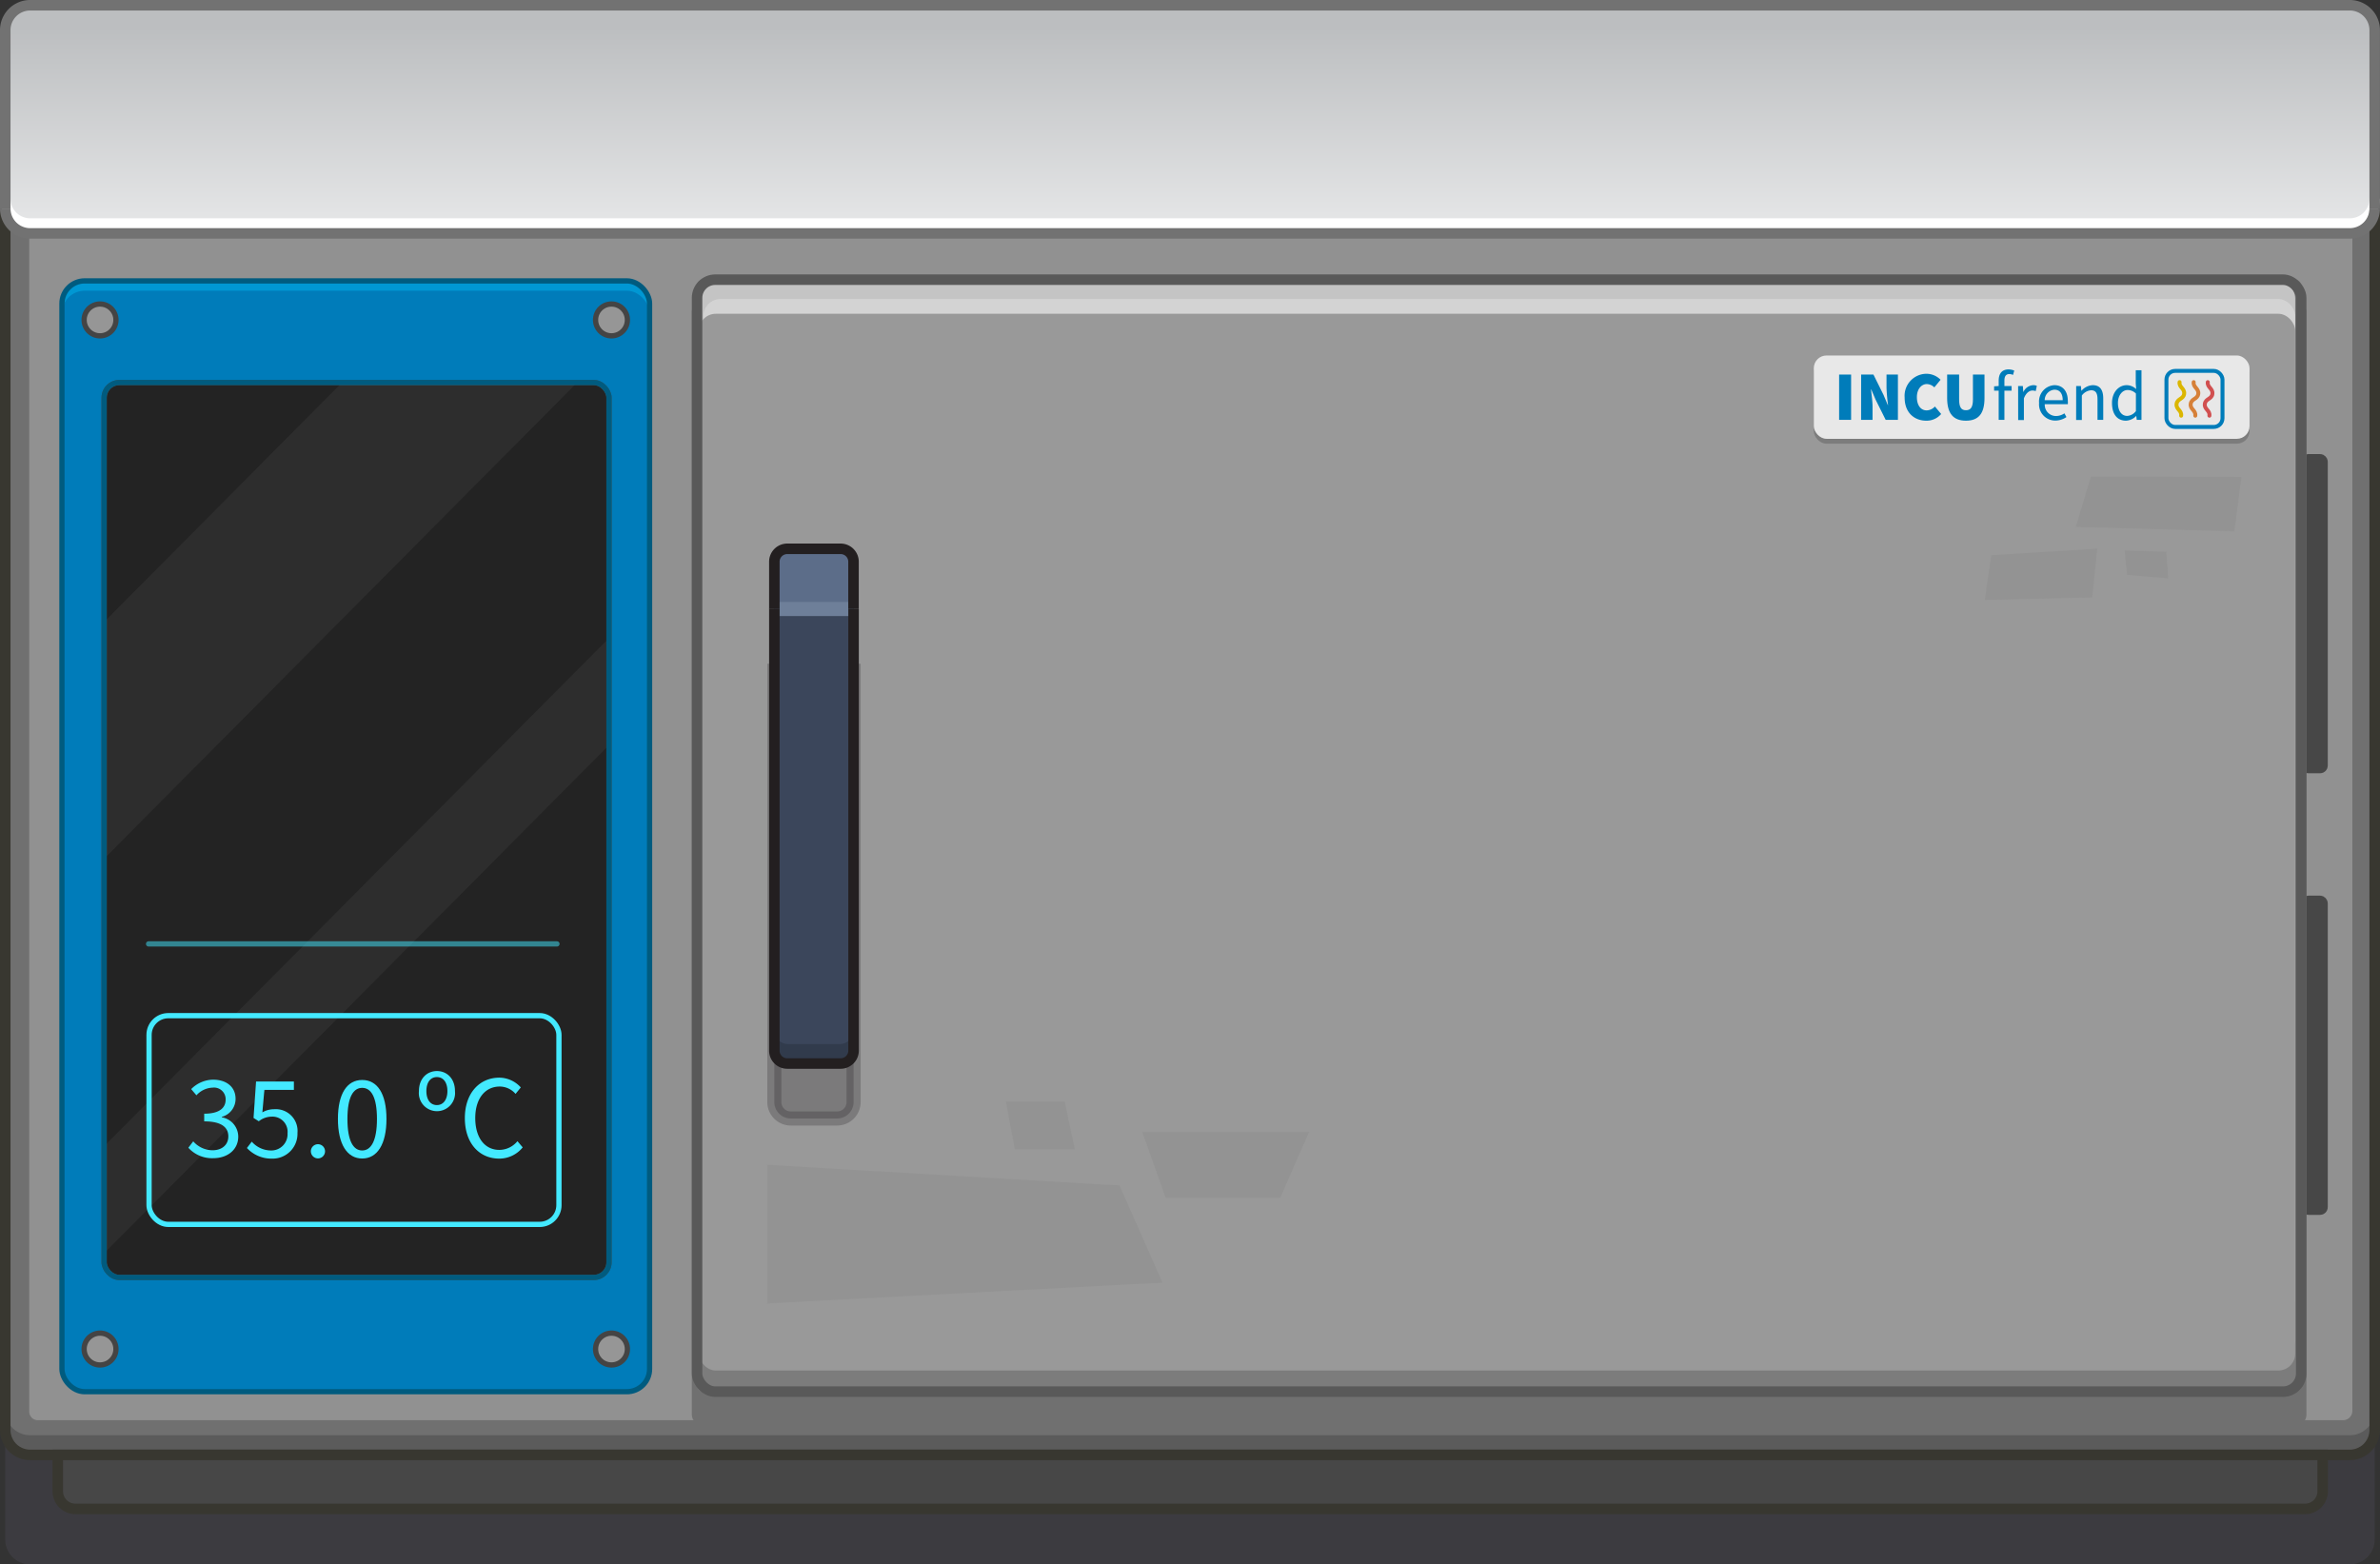 <svg xmlns="http://www.w3.org/2000/svg" xmlns:xlink="http://www.w3.org/1999/xlink" viewBox="0 0 453.01 297.79"><rect x="0" y="0" width="453.01" height="297.79" fill="#333333" stroke="none"/><defs><style>.cls-1{fill:#47454f;}.cls-1,.cls-36{opacity:0.5;}.cls-2{fill:#5b5b5b;}.cls-11,.cls-3{fill:#707070;}.cls-4{fill:#919191;}.cls-5{fill:url(#linear-gradient);}.cls-16,.cls-19,.cls-20,.cls-21,.cls-22,.cls-28,.cls-29,.cls-34,.cls-36,.cls-37,.cls-6,.cls-7,.cls-8{fill:none;}.cls-6{stroke:#fff;}.cls-10,.cls-11,.cls-16,.cls-19,.cls-20,.cls-21,.cls-22,.cls-28,.cls-31,.cls-32,.cls-34,.cls-36,.cls-37,.cls-6,.cls-7,.cls-8{stroke-miterlimit:10;}.cls-10,.cls-11,.cls-16,.cls-29,.cls-6,.cls-7,.cls-8{stroke-width:2px;}.cls-7{stroke:#383730;}.cls-8{stroke:#727272;}.cls-10,.cls-9{fill:#474747;}.cls-10{stroke:#474747;}.cls-11{stroke:#707070;}.cls-12{fill:#7c7c7c;}.cls-13{fill:#c4c4c4;}.cls-14{fill:#ddd;opacity:0.6;}.cls-15{fill:#999;}.cls-16{stroke:#595959;}.cls-17{fill:#e8e8e8;}.cls-18{fill:#007cba;}.cls-19{stroke:#d15050;}.cls-19,.cls-20,.cls-21,.cls-22,.cls-32,.cls-36{stroke-linecap:round;}.cls-19,.cls-20,.cls-21,.cls-22{stroke-width:0.75px;}.cls-20{stroke:#d68038;}.cls-21{stroke:#dbb600;}.cls-22{stroke:#007cba;}.cls-23{opacity:0.15;}.cls-24{fill:#231f20;opacity:0.25;}.cls-24,.cls-29{stroke:#231f20;stroke-linejoin:round;}.cls-24,.cls-28{stroke-width:2.68px;}.cls-25{fill:#313b4c;}.cls-26{fill:#3b465b;}.cls-27{fill:#5c6d89;}.cls-28{stroke:#6e7f99;}.cls-30{fill:#0097d3;}.cls-31{fill:#969696;stroke:#444;}.cls-32{fill:#232323;stroke:#4f4f4f;}.cls-33{fill:#fff;opacity:0.05;}.cls-34,.cls-36{stroke:#43e9ff;}.cls-35{fill:#43e9ff;}.cls-37{stroke:#005b7f;}</style><linearGradient id="linear-gradient" x1="226.51" y1="43.64" x2="226.51" y2="5.2" gradientUnits="userSpaceOnUse"><stop offset="0" stop-color="#e6e7e8"/><stop offset="1" stop-color="#bcbec0"/></linearGradient></defs><g id="Layer_2" data-name="Layer 2"><g id="incubator_detail_1B" data-name="incubator detail 1B"><path class="cls-1" d="M452,43.56V293.05a4.74,4.74,0,0,1-4.74,4.74H5.74A4.74,4.74,0,0,1,1,293.05V43.56"/><path class="cls-2" d="M452,22.71V272.2a4.75,4.75,0,0,1-4.74,4.75H5.74A4.75,4.75,0,0,1,1,272.2V22.71"/><path class="cls-3" d="M452,19V268.47a4.74,4.74,0,0,1-4.74,4.74H5.74A4.74,4.74,0,0,1,1,268.47V19"/><path class="cls-4" d="M447.75,15.28V268.55a1.79,1.79,0,0,1-1.79,1.8H7.24a1.65,1.65,0,0,1-1.68-1.66V15.28"/><rect class="cls-5" x="1" y="1" width="451.01" height="43.43" rx="4.67"/><path class="cls-6" d="M452,37.82a4.74,4.74,0,0,1-4.74,4.74H5.74A4.74,4.74,0,0,1,1,37.82"/><path class="cls-7" d="M452,40.07V272.2a4.75,4.75,0,0,1-4.74,4.75H5.74A4.75,4.75,0,0,1,1,272.2V40.07"/><path class="cls-8" d="M452,39.69a4.74,4.74,0,0,1-4.74,4.74H5.74A4.74,4.74,0,0,1,1,39.69"/><path class="cls-8" d="M1,39.69V5.74A4.74,4.74,0,0,1,5.74,1H447.27A4.74,4.74,0,0,1,452,5.74V39.69"/><path class="cls-9" d="M11,276.95h431.1a0,0,0,0,1,0,0v6.92a3.36,3.36,0,0,1-3.36,3.36H14.32A3.36,3.36,0,0,1,11,283.87v-6.92A0,0,0,0,1,11,276.95Z"/><path class="cls-7" d="M11,276.95h431.1a0,0,0,0,1,0,0v6.92a3.36,3.36,0,0,1-3.36,3.36H14.32A3.36,3.36,0,0,1,11,283.87v-6.92A0,0,0,0,1,11,276.95Z"/><rect class="cls-10" x="438.94" y="87.43" width="3.13" height="58.77" rx="0.46"/><rect class="cls-10" x="438.94" y="171.49" width="3.13" height="58.77" rx="0.46"/><rect class="cls-11" x="132.68" y="58.32" width="305.33" height="212.03" rx="1.04"/><rect class="cls-12" x="132.68" y="53.24" width="305.33" height="211.67" rx="1.04"/><rect class="cls-13" x="132.68" y="52.78" width="304.19" height="198.17" rx="4.07"/><rect class="cls-14" x="133.91" y="56.92" width="302.96" height="201.16" rx="3.22"/><rect class="cls-15" x="133.03" y="59.73" width="303.84" height="201.16" rx="3.22"/><rect class="cls-16" x="132.68" y="53.24" width="305.33" height="211.67" rx="3.46"/><rect class="cls-12" x="345.24" y="68.6" width="82.94" height="15.86" rx="2.42"/><rect class="cls-17" x="345.24" y="67.67" width="82.94" height="15.86" rx="2.42"/><path class="cls-18" d="M350.06,71.3h2.28v8.62h-2.28Z"/><path class="cls-18" d="M354.25,71.3h2.34l1.91,3.85.82,1.94h.05a32.75,32.75,0,0,1-.29-3.29V71.3h2.17v8.62h-2.33L357,76.07l-.82-1.93h-.05c.1,1,.29,2.23.29,3.29v2.49h-2.18Z"/><path class="cls-18" d="M362.53,75.68a4.2,4.2,0,0,1,4.16-4.53,3.79,3.79,0,0,1,2.68,1.14l-1.19,1.45a2.09,2.09,0,0,0-1.43-.63c-1,0-1.89.93-1.89,2.49s.75,2.52,1.86,2.52a2.17,2.17,0,0,0,1.57-.74l1.19,1.43a3.63,3.63,0,0,1-2.84,1.27C364.44,80.08,362.53,78.62,362.53,75.68Z"/><path class="cls-18" d="M370.62,75.76V71.3h2.28V76c0,1.53.4,2.09,1.3,2.09s1.33-.56,1.33-2.09V71.3h2.2v4.46c0,2.94-1.11,4.32-3.53,4.32S370.62,78.7,370.62,75.76Z"/><path class="cls-18" d="M379.56,73.54l.92-.06h2.41v.89h-3.33Zm.87-1.08c0-1.31.6-2.14,1.89-2.14a2.91,2.91,0,0,1,1.07.22l-.23.83a1.79,1.79,0,0,0-.73-.16c-.61,0-.91.42-.91,1.25v7.46h-1.09Z"/><path class="cls-18" d="M384.13,73.48h.9l.09,1.17h0A2.19,2.19,0,0,1,387,73.32a1.6,1.6,0,0,1,.69.13l-.21,1a1.75,1.75,0,0,0-.62-.11c-.55,0-1.2.4-1.63,1.49v4.13h-1.09Z"/><path class="cls-18" d="M388.12,76.71a3.1,3.1,0,0,1,2.9-3.39c1.64,0,2.57,1.18,2.57,3a3.61,3.61,0,0,1,0,.62H389.2a2.13,2.13,0,0,0,2.14,2.25,2.82,2.82,0,0,0,1.6-.51l.39.71a3.77,3.77,0,0,1-2.13.67A3.08,3.08,0,0,1,388.12,76.71Zm4.5-.53c0-1.29-.58-2-1.58-2a2,2,0,0,0-1.85,2Z"/><path class="cls-18" d="M395.18,73.48h.9l.09.93h0a3,3,0,0,1,2.16-1.09c1.36,0,2,.88,2,2.52v4.08h-1.09V76c0-1.2-.37-1.71-1.22-1.71a2.41,2.41,0,0,0-1.76,1v4.66h-1.09Z"/><path class="cls-18" d="M402,76.71c0-2.09,1.32-3.39,2.79-3.39a2.64,2.64,0,0,1,1.81.75L406.52,73V70.48h1.09v9.44h-.9l-.09-.76h0a2.84,2.84,0,0,1-1.95.92C403,80.08,402,78.86,402,76.71Zm4.55,1.58V74.91a2.26,2.26,0,0,0-1.57-.67c-1,0-1.85,1-1.85,2.46s.64,2.47,1.77,2.47A2.24,2.24,0,0,0,406.52,78.29Z"/><path class="cls-19" d="M420.23,72.74c-.14,1,1,1.19.88,2.23s-1.3.88-1.44,1.92,1,1.2.87,2.24"/><path class="cls-20" d="M417.55,72.74c-.15,1,1,1.19.87,2.23s-1.3.88-1.44,1.92,1,1.2.87,2.24"/><path class="cls-21" d="M414.86,72.74c-.14,1,1,1.19.87,2.23s-1.3.88-1.44,1.92,1,1.2.87,2.24"/><rect class="cls-22" x="412.36" y="70.6" width="10.67" height="10.67" rx="1.66"/><g class="cls-23"><polygon class="cls-3" points="146.04 221.73 146.04 248.12 221.27 244.16 213.09 225.66 146.04 221.73"/><polygon class="cls-3" points="217.41 215.46 221.87 228 243.68 228 249.18 215.46 217.41 215.46"/><polygon class="cls-3" points="191.46 209.66 193.15 218.77 204.57 218.77 202.65 209.66 191.46 209.66"/><polygon class="cls-3" points="377.78 114.2 379.02 105.68 399.19 104.43 398.23 113.73 377.78 114.2"/><polygon class="cls-3" points="404.4 104.78 404.88 109.43 412.7 110.11 412.33 105.03 404.4 104.78"/><polygon class="cls-3" points="398 90.72 395.1 100.3 425.29 101.14 426.64 90.78 398 90.72"/></g><path class="cls-24" d="M44.66,124.36V207.8a3.12,3.12,0,0,1-3.12,3.11H32.68a3.11,3.11,0,0,1-3.11-3.11V124.36"/><path class="cls-25" d="M29.57,113.94H44.66a0,0,0,0,1,0,0v83.92A2.63,2.63,0,0,1,42,200.49H32.2a2.63,2.63,0,0,1-2.63-2.63V113.94A0,0,0,0,1,29.57,113.94Z"/><path class="cls-26" d="M29.57,110.2H44.66a0,0,0,0,1,0,0v83.92A2.63,2.63,0,0,1,42,196.76H32.2a2.63,2.63,0,0,1-2.63-2.63V110.2A0,0,0,0,1,29.57,110.2Z"/><path class="cls-27" d="M32.2,102.46H42a2.63,2.63,0,0,1,2.63,2.63v8.84a0,0,0,0,1,0,0H29.57a0,0,0,0,1,0,0v-8.84A2.63,2.63,0,0,1,32.2,102.46Z"/><line class="cls-28" x1="29.57" y1="113.94" x2="44.66" y2="113.94"/><path class="cls-29" d="M44.66,113.94V198a2.46,2.46,0,0,1-2.46,2.45H32A2.46,2.46,0,0,1,29.57,198v-84.1"/><path class="cls-29" d="M29.57,113.94v-9A2.46,2.46,0,0,1,32,102.46H42.2a2.46,2.46,0,0,1,2.46,2.46v9"/><rect class="cls-30" x="11.79" y="53.47" width="111.85" height="211.45" rx="4.32"/><rect class="cls-18" x="11.79" y="55.34" width="111.85" height="209.58" rx="4.32"/><circle class="cls-31" cx="19.04" cy="60.9" r="3.03"/><circle class="cls-31" cx="116.39" cy="60.9" r="3.03"/><circle class="cls-31" cx="19.04" cy="256.8" r="3.03"/><circle class="cls-31" cx="116.39" cy="256.8" r="3.03"/><rect class="cls-32" x="19.82" y="72.82" width="96.1" height="170.35" rx="2.9"/><polygon class="cls-33" points="115.92 141.83 19.98 238.4 19.98 218.03 115.92 121.46 115.92 141.83"/><polygon class="cls-33" points="109.85 72.82 19.98 163.29 19.98 118.24 65.1 72.82 109.85 72.82"/><rect class="cls-34" x="28.37" y="193.34" width="78.02" height="39.73" rx="3.66"/><path class="cls-35" d="M35.85,218.48l.93-1.22a4.92,4.92,0,0,0,3.68,1.7c1.75,0,3-1,3-2.64s-1.18-2.86-4.59-2.86V212c3,0,4.08-1.18,4.08-2.68a2.22,2.22,0,0,0-2.49-2.28,4.33,4.33,0,0,0-3.07,1.46l-1-1.18a6,6,0,0,1,4.14-1.8c2.51,0,4.31,1.33,4.31,3.66a3.54,3.54,0,0,1-2.62,3.42v.09a3.75,3.75,0,0,1,3.13,3.66c0,2.57-2.12,4.12-4.76,4.12A6.08,6.08,0,0,1,35.85,218.48Z"/><path class="cls-35" d="M47,218.53l.92-1.21A4.89,4.89,0,0,0,51.58,219a3.09,3.09,0,0,0,3.15-3.28,2.88,2.88,0,0,0-3-3.16,4,4,0,0,0-2.47.88l-1-.63.48-6.94h7.2v1.6H50.32l-.38,4.28a4.32,4.32,0,0,1,2.22-.6,4.14,4.14,0,0,1,4.46,4.51,4.72,4.72,0,0,1-4.85,4.89A6.31,6.31,0,0,1,47,218.53Z"/><path class="cls-35" d="M59.17,219.1a1.35,1.35,0,1,1,1.35,1.41A1.36,1.36,0,0,1,59.17,219.1Z"/><path class="cls-35" d="M64.32,213c0-4.83,1.74-7.42,4.62-7.42s4.62,2.6,4.62,7.42-1.75,7.53-4.62,7.53S64.32,217.81,64.32,213Zm7.43,0c0-4.22-1.14-5.92-2.81-5.92s-2.81,1.7-2.81,5.92,1.14,6,2.81,6S71.75,217.2,71.75,213Z"/><path class="cls-35" d="M79.74,207.7c0-2.43,1.57-3.82,3.43-3.82s3.43,1.39,3.43,3.82a3.45,3.45,0,1,1-6.86,0Zm5.42,0c0-1.61-.74-2.67-2-2.67s-2,1.06-2,2.67.75,2.66,2,2.66S85.16,209.27,85.16,207.7Z"/><path class="cls-35" d="M88.48,212.84c0-4.78,2.81-7.7,6.57-7.7A5.55,5.55,0,0,1,99.13,207l-1,1.23a4,4,0,0,0-3-1.4c-2.8,0-4.67,2.3-4.67,6s1.78,6.06,4.59,6.06a4.48,4.48,0,0,0,3.44-1.66l1,1.18a5.71,5.71,0,0,1-4.55,2.14C91.24,220.51,88.48,217.65,88.48,212.84Z"/><line class="cls-36" x1="28.28" y1="179.68" x2="106.01" y2="179.68"/><rect class="cls-37" x="19.82" y="72.82" width="96.1" height="170.35" rx="2.9"/><rect class="cls-37" x="11.79" y="53.47" width="111.85" height="211.45" rx="4.32"/><path class="cls-24" d="M162.47,126.35v83.44a3.12,3.12,0,0,1-3.11,3.12H150.5a3.12,3.12,0,0,1-3.11-3.12V126.35"/><path class="cls-25" d="M147.39,115.93h15.09a0,0,0,0,1,0,0v83.92a2.63,2.63,0,0,1-2.63,2.63H150a2.63,2.63,0,0,1-2.63-2.63V115.93A0,0,0,0,1,147.39,115.93Z"/><path class="cls-26" d="M147.39,112.19h15.09a0,0,0,0,1,0,0v83.92a2.63,2.63,0,0,1-2.63,2.63H150a2.63,2.63,0,0,1-2.63-2.63V112.19A0,0,0,0,1,147.39,112.19Z"/><path class="cls-27" d="M150,104.45h9.82a2.63,2.63,0,0,1,2.63,2.63v8.84a0,0,0,0,1,0,0H147.39a0,0,0,0,1,0,0v-8.84A2.63,2.63,0,0,1,150,104.45Z"/><line class="cls-28" x1="147.39" y1="115.93" x2="162.47" y2="115.93"/><path class="cls-29" d="M162.47,115.93V200a2.46,2.46,0,0,1-2.46,2.45H149.84a2.45,2.45,0,0,1-2.45-2.45v-84.1"/><path class="cls-29" d="M147.39,115.93v-9a2.46,2.46,0,0,1,2.45-2.46H160a2.46,2.46,0,0,1,2.46,2.46v9"/></g></g></svg>